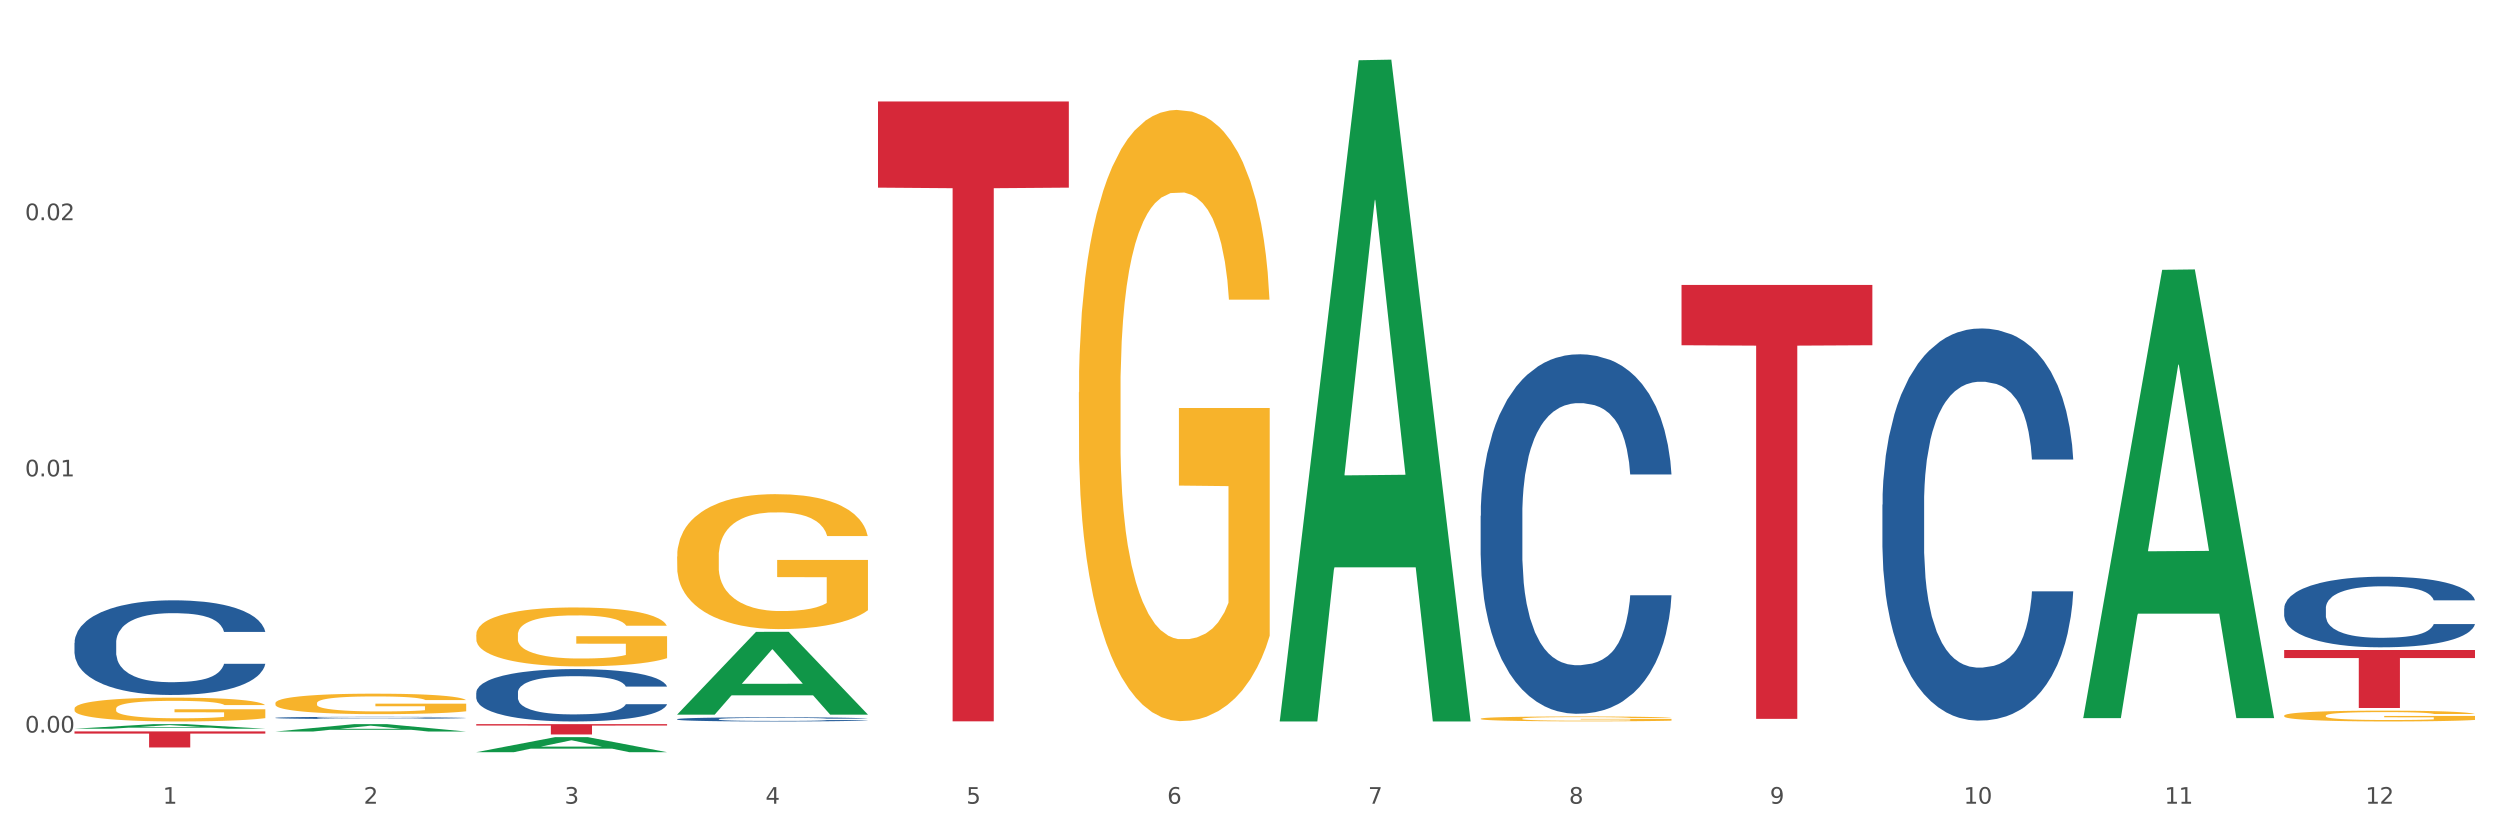 <?xml version="1.0" encoding="utf-8" standalone="no"?>
<!DOCTYPE svg PUBLIC "-//W3C//DTD SVG 1.1//EN"
  "http://www.w3.org/Graphics/SVG/1.1/DTD/svg11.dtd">
<svg xmlns:xlink="http://www.w3.org/1999/xlink" width="1080pt" height="360pt" viewBox="0 0 1080 360" xmlns="http://www.w3.org/2000/svg" version="1.1">
 <rect x="0" y="0" width="1080" height="360" fill="#333333" stroke="none"/>
 <defs>
  <style type="text/css">*{stroke-linejoin: round; stroke-linecap: butt}</style>
 </defs>
 <g id="figure_1">
  <g id="patch_1">
   <path d="M 0 360 
L 1080 360 
L 1080 0 
L 0 0 
z
" style="fill: #ffffff; stroke: #ffffff; stroke-linejoin: miter"/>
  </g>
  <g id="axes_1">
   <g id="matplotlib.axis_1">
    <g id="xtick_1">
     <g id="text_1">
      <!-- 1 -->
      <g style="fill: #4d4d4d" transform="translate(70.342 347.204) scale(0.096 -0.096)">
       <defs>
        <path id="DejaVuSans-31" d="M 794 531 
L 1825 531 
L 1825 4091 
L 703 3866 
L 703 4441 
L 1819 4666 
L 2450 4666 
L 2450 531 
L 3481 531 
L 3481 0 
L 794 0 
L 794 531 
z
" transform="scale(0.016)"/>
       </defs>
       <use xlink:href="#DejaVuSans-31"/>
      </g>
     </g>
    </g>
    <g id="xtick_2">
     <g id="text_2">
      <!-- 2 -->
      <g style="fill: #4d4d4d" transform="translate(157.122 347.204) scale(0.096 -0.096)">
       <defs>
        <path id="DejaVuSans-32" d="M 1228 531 
L 3431 531 
L 3431 0 
L 469 0 
L 469 531 
Q 828 903 1448 1529 
Q 2069 2156 2228 2338 
Q 2531 2678 2651 2914 
Q 2772 3150 2772 3378 
Q 2772 3750 2511 3984 
Q 2250 4219 1831 4219 
Q 1534 4219 1204 4116 
Q 875 4013 500 3803 
L 500 4441 
Q 881 4594 1212 4672 
Q 1544 4750 1819 4750 
Q 2544 4750 2975 4387 
Q 3406 4025 3406 3419 
Q 3406 3131 3298 2873 
Q 3191 2616 2906 2266 
Q 2828 2175 2409 1742 
Q 1991 1309 1228 531 
z
" transform="scale(0.016)"/>
       </defs>
       <use xlink:href="#DejaVuSans-32"/>
      </g>
     </g>
    </g>
    <g id="xtick_3">
     <g id="text_3">
      <!-- 3 -->
      <g style="fill: #4d4d4d" transform="translate(243.902 347.204) scale(0.096 -0.096)">
       <defs>
        <path id="DejaVuSans-33" d="M 2597 2516 
Q 3050 2419 3304 2112 
Q 3559 1806 3559 1356 
Q 3559 666 3084 287 
Q 2609 -91 1734 -91 
Q 1441 -91 1130 -33 
Q 819 25 488 141 
L 488 750 
Q 750 597 1062 519 
Q 1375 441 1716 441 
Q 2309 441 2620 675 
Q 2931 909 2931 1356 
Q 2931 1769 2642 2001 
Q 2353 2234 1838 2234 
L 1294 2234 
L 1294 2753 
L 1863 2753 
Q 2328 2753 2575 2939 
Q 2822 3125 2822 3475 
Q 2822 3834 2567 4026 
Q 2313 4219 1838 4219 
Q 1578 4219 1281 4162 
Q 984 4106 628 3988 
L 628 4550 
Q 988 4650 1302 4700 
Q 1616 4750 1894 4750 
Q 2613 4750 3031 4423 
Q 3450 4097 3450 3541 
Q 3450 3153 3228 2886 
Q 3006 2619 2597 2516 
z
" transform="scale(0.016)"/>
       </defs>
       <use xlink:href="#DejaVuSans-33"/>
      </g>
     </g>
    </g>
    <g id="xtick_4">
     <g id="text_4">
      <!-- 4 -->
      <g style="fill: #4d4d4d" transform="translate(330.683 347.204) scale(0.096 -0.096)">
       <defs>
        <path id="DejaVuSans-34" d="M 2419 4116 
L 825 1625 
L 2419 1625 
L 2419 4116 
z
M 2253 4666 
L 3047 4666 
L 3047 1625 
L 3713 1625 
L 3713 1100 
L 3047 1100 
L 3047 0 
L 2419 0 
L 2419 1100 
L 313 1100 
L 313 1709 
L 2253 4666 
z
" transform="scale(0.016)"/>
       </defs>
       <use xlink:href="#DejaVuSans-34"/>
      </g>
     </g>
    </g>
    <g id="xtick_5">
     <g id="text_5">
      <!-- 5 -->
      <g style="fill: #4d4d4d" transform="translate(417.463 347.204) scale(0.096 -0.096)">
       <defs>
        <path id="DejaVuSans-35" d="M 691 4666 
L 3169 4666 
L 3169 4134 
L 1269 4134 
L 1269 2991 
Q 1406 3038 1543 3061 
Q 1681 3084 1819 3084 
Q 2600 3084 3056 2656 
Q 3513 2228 3513 1497 
Q 3513 744 3044 326 
Q 2575 -91 1722 -91 
Q 1428 -91 1123 -41 
Q 819 9 494 109 
L 494 744 
Q 775 591 1075 516 
Q 1375 441 1709 441 
Q 2250 441 2565 725 
Q 2881 1009 2881 1497 
Q 2881 1984 2565 2268 
Q 2250 2553 1709 2553 
Q 1456 2553 1204 2497 
Q 953 2441 691 2322 
L 691 4666 
z
" transform="scale(0.016)"/>
       </defs>
       <use xlink:href="#DejaVuSans-35"/>
      </g>
     </g>
    </g>
    <g id="xtick_6">
     <g id="text_6">
      <!-- 6 -->
      <g style="fill: #4d4d4d" transform="translate(504.243 347.204) scale(0.096 -0.096)">
       <defs>
        <path id="DejaVuSans-36" d="M 2113 2584 
Q 1688 2584 1439 2293 
Q 1191 2003 1191 1497 
Q 1191 994 1439 701 
Q 1688 409 2113 409 
Q 2538 409 2786 701 
Q 3034 994 3034 1497 
Q 3034 2003 2786 2293 
Q 2538 2584 2113 2584 
z
M 3366 4563 
L 3366 3988 
Q 3128 4100 2886 4159 
Q 2644 4219 2406 4219 
Q 1781 4219 1451 3797 
Q 1122 3375 1075 2522 
Q 1259 2794 1537 2939 
Q 1816 3084 2150 3084 
Q 2853 3084 3261 2657 
Q 3669 2231 3669 1497 
Q 3669 778 3244 343 
Q 2819 -91 2113 -91 
Q 1303 -91 875 529 
Q 447 1150 447 2328 
Q 447 3434 972 4092 
Q 1497 4750 2381 4750 
Q 2619 4750 2861 4703 
Q 3103 4656 3366 4563 
z
" transform="scale(0.016)"/>
       </defs>
       <use xlink:href="#DejaVuSans-36"/>
      </g>
     </g>
    </g>
    <g id="xtick_7">
     <g id="text_7">
      <!-- 7 -->
      <g style="fill: #4d4d4d" transform="translate(591.024 347.204) scale(0.096 -0.096)">
       <defs>
        <path id="DejaVuSans-37" d="M 525 4666 
L 3525 4666 
L 3525 4397 
L 1831 0 
L 1172 0 
L 2766 4134 
L 525 4134 
L 525 4666 
z
" transform="scale(0.016)"/>
       </defs>
       <use xlink:href="#DejaVuSans-37"/>
      </g>
     </g>
    </g>
    <g id="xtick_8">
     <g id="text_8">
      <!-- 8 -->
      <g style="fill: #4d4d4d" transform="translate(677.804 347.204) scale(0.096 -0.096)">
       <defs>
        <path id="DejaVuSans-38" d="M 2034 2216 
Q 1584 2216 1326 1975 
Q 1069 1734 1069 1313 
Q 1069 891 1326 650 
Q 1584 409 2034 409 
Q 2484 409 2743 651 
Q 3003 894 3003 1313 
Q 3003 1734 2745 1975 
Q 2488 2216 2034 2216 
z
M 1403 2484 
Q 997 2584 770 2862 
Q 544 3141 544 3541 
Q 544 4100 942 4425 
Q 1341 4750 2034 4750 
Q 2731 4750 3128 4425 
Q 3525 4100 3525 3541 
Q 3525 3141 3298 2862 
Q 3072 2584 2669 2484 
Q 3125 2378 3379 2068 
Q 3634 1759 3634 1313 
Q 3634 634 3220 271 
Q 2806 -91 2034 -91 
Q 1263 -91 848 271 
Q 434 634 434 1313 
Q 434 1759 690 2068 
Q 947 2378 1403 2484 
z
M 1172 3481 
Q 1172 3119 1398 2916 
Q 1625 2713 2034 2713 
Q 2441 2713 2670 2916 
Q 2900 3119 2900 3481 
Q 2900 3844 2670 4047 
Q 2441 4250 2034 4250 
Q 1625 4250 1398 4047 
Q 1172 3844 1172 3481 
z
" transform="scale(0.016)"/>
       </defs>
       <use xlink:href="#DejaVuSans-38"/>
      </g>
     </g>
    </g>
    <g id="xtick_9">
     <g id="text_9">
      <!-- 9 -->
      <g style="fill: #4d4d4d" transform="translate(764.584 347.204) scale(0.096 -0.096)">
       <defs>
        <path id="DejaVuSans-39" d="M 703 97 
L 703 672 
Q 941 559 1184 500 
Q 1428 441 1663 441 
Q 2288 441 2617 861 
Q 2947 1281 2994 2138 
Q 2813 1869 2534 1725 
Q 2256 1581 1919 1581 
Q 1219 1581 811 2004 
Q 403 2428 403 3163 
Q 403 3881 828 4315 
Q 1253 4750 1959 4750 
Q 2769 4750 3195 4129 
Q 3622 3509 3622 2328 
Q 3622 1225 3098 567 
Q 2575 -91 1691 -91 
Q 1453 -91 1209 -44 
Q 966 3 703 97 
z
M 1959 2075 
Q 2384 2075 2632 2365 
Q 2881 2656 2881 3163 
Q 2881 3666 2632 3958 
Q 2384 4250 1959 4250 
Q 1534 4250 1286 3958 
Q 1038 3666 1038 3163 
Q 1038 2656 1286 2365 
Q 1534 2075 1959 2075 
z
" transform="scale(0.016)"/>
       </defs>
       <use xlink:href="#DejaVuSans-39"/>
      </g>
     </g>
    </g>
    <g id="xtick_10">
     <g id="text_10">
      <!-- 10 -->
      <g style="fill: #4d4d4d" transform="translate(848.311 347.204) scale(0.096 -0.096)">
       <defs>
        <path id="DejaVuSans-30" d="M 2034 4250 
Q 1547 4250 1301 3770 
Q 1056 3291 1056 2328 
Q 1056 1369 1301 889 
Q 1547 409 2034 409 
Q 2525 409 2770 889 
Q 3016 1369 3016 2328 
Q 3016 3291 2770 3770 
Q 2525 4250 2034 4250 
z
M 2034 4750 
Q 2819 4750 3233 4129 
Q 3647 3509 3647 2328 
Q 3647 1150 3233 529 
Q 2819 -91 2034 -91 
Q 1250 -91 836 529 
Q 422 1150 422 2328 
Q 422 3509 836 4129 
Q 1250 4750 2034 4750 
z
" transform="scale(0.016)"/>
       </defs>
       <use xlink:href="#DejaVuSans-31"/>
       <use xlink:href="#DejaVuSans-30" transform="translate(63.623 0)"/>
      </g>
     </g>
    </g>
    <g id="xtick_11">
     <g id="text_11">
      <!-- 11 -->
      <g style="fill: #4d4d4d" transform="translate(935.091 347.204) scale(0.096 -0.096)">
       <use xlink:href="#DejaVuSans-31"/>
       <use xlink:href="#DejaVuSans-31" transform="translate(63.623 0)"/>
      </g>
     </g>
    </g>
    <g id="xtick_12">
     <g id="text_12">
      <!-- 12 -->
      <g style="fill: #4d4d4d" transform="translate(1021.871 347.204) scale(0.096 -0.096)">
       <use xlink:href="#DejaVuSans-31"/>
       <use xlink:href="#DejaVuSans-32" transform="translate(63.623 0)"/>
      </g>
     </g>
    </g>
    <g id="xtick_13"/>
    <g id="xtick_14"/>
    <g id="xtick_15"/>
    <g id="xtick_16"/>
    <g id="xtick_17"/>
    <g id="xtick_18"/>
    <g id="xtick_19"/>
    <g id="xtick_20"/>
    <g id="xtick_21"/>
    <g id="xtick_22"/>
    <g id="xtick_23"/>
   </g>
   <g id="matplotlib.axis_2">
    <g id="ytick_1">
     <g id="text_13">
      <!-- 0.00 -->
      <g style="fill: #4d4d4d" transform="translate(10.8 316.469) scale(0.096 -0.096)">
       <defs>
        <path id="DejaVuSans-2e" d="M 684 794 
L 1344 794 
L 1344 0 
L 684 0 
L 684 794 
z
" transform="scale(0.016)"/>
       </defs>
       <use xlink:href="#DejaVuSans-30"/>
       <use xlink:href="#DejaVuSans-2e" transform="translate(63.623 0)"/>
       <use xlink:href="#DejaVuSans-30" transform="translate(95.41 0)"/>
       <use xlink:href="#DejaVuSans-30" transform="translate(159.033 0)"/>
      </g>
     </g>
    </g>
    <g id="ytick_2">
     <g id="text_14">
      <!-- 0.01 -->
      <g style="fill: #4d4d4d" transform="translate(10.8 205.796) scale(0.096 -0.096)">
       <use xlink:href="#DejaVuSans-30"/>
       <use xlink:href="#DejaVuSans-2e" transform="translate(63.623 0)"/>
       <use xlink:href="#DejaVuSans-30" transform="translate(95.41 0)"/>
       <use xlink:href="#DejaVuSans-31" transform="translate(159.033 0)"/>
      </g>
     </g>
    </g>
    <g id="ytick_3">
     <g id="text_15">
      <!-- 0.02 -->
      <g style="fill: #4d4d4d" transform="translate(10.8 95.123) scale(0.096 -0.096)">
       <use xlink:href="#DejaVuSans-30"/>
       <use xlink:href="#DejaVuSans-2e" transform="translate(63.623 0)"/>
       <use xlink:href="#DejaVuSans-30" transform="translate(95.41 0)"/>
       <use xlink:href="#DejaVuSans-32" transform="translate(159.033 0)"/>
      </g>
     </g>
    </g>
    <g id="ytick_4"/>
    <g id="ytick_5"/>
    <g id="ytick_6"/>
   </g>
   <g id="PolyCollection_1">
    <path d="M 32.175 314.802 
L 32.26 314.801 
L 66.256 312.823 
L 80.365 312.822 
L 114.616 314.806 
L 98.298 314.806 
L 90.904 314.344 
L 55.803 314.344 
L 55.548 314.352 
L 48.408 314.806 
L 32.175 314.806 
L 32.175 314.802 
L 60.222 314.068 
L 86.484 314.066 
L 73.481 313.245 
L 73.311 313.241 
L 73.141 313.246 
L 60.137 314.066 
L 60.222 314.068 
L 32.175 314.802 
z
" clip-path="url(#p6c5f33f2f1)" style="fill: #109648"/>
    <path d="M 639.637 222.833 
L 639.735 222.691 
L 639.735 218.719 
L 640.027 213.329 
L 641.099 203.4 
L 642.463 195.882 
L 644.802 187.088 
L 646.069 183.4 
L 647.726 179.286 
L 651.136 172.619 
L 655.034 166.945 
L 657.763 163.825 
L 659.809 161.839 
L 664.389 158.293 
L 667.02 156.732 
L 669.749 155.456 
L 672.088 154.605 
L 675.986 153.612 
L 679.104 153.186 
L 682.71 153.044 
L 685.73 153.186 
L 689.726 153.754 
L 695.573 155.456 
L 697.814 156.449 
L 700.835 158.151 
L 703.953 160.42 
L 706.487 162.69 
L 709.41 165.952 
L 712.431 170.208 
L 715.355 175.598 
L 717.401 180.563 
L 719.058 185.811 
L 720.519 192.194 
L 721.591 199.145 
L 722.079 204.96 
L 704.246 204.96 
L 703.758 199.712 
L 702.784 194.038 
L 701.809 190.208 
L 700.737 187.088 
L 699.081 183.541 
L 697.619 181.272 
L 695.183 178.577 
L 692.942 176.875 
L 691.09 175.882 
L 688.849 175.031 
L 684.074 174.179 
L 680.663 174.179 
L 678.519 174.463 
L 675.888 175.172 
L 673.647 176.165 
L 671.016 177.867 
L 668.969 179.712 
L 666.923 182.123 
L 665.754 183.825 
L 663.999 186.946 
L 662.83 189.499 
L 661.271 193.896 
L 660.394 197.017 
L 658.835 205.102 
L 658.153 211.06 
L 657.86 215.173 
L 657.665 219.712 
L 657.665 241.84 
L 658.25 251.77 
L 658.737 256.025 
L 659.517 260.848 
L 660.979 267.089 
L 663.122 273.189 
L 665.364 277.586 
L 667.215 280.281 
L 668.969 282.267 
L 670.723 283.827 
L 672.867 285.246 
L 674.621 286.097 
L 677.252 286.948 
L 680.371 287.373 
L 682.807 287.373 
L 687.777 286.664 
L 690.018 285.955 
L 692.162 284.962 
L 694.501 283.402 
L 696.352 281.699 
L 697.424 280.423 
L 699.178 277.728 
L 700.543 274.891 
L 701.712 271.628 
L 702.492 268.791 
L 703.369 264.536 
L 704.051 259.713 
L 704.246 257.16 
L 722.079 257.16 
L 721.689 262.266 
L 721.007 267.231 
L 719.642 273.898 
L 718.571 277.728 
L 716.914 282.409 
L 715.16 286.38 
L 712.724 290.778 
L 710.482 294.04 
L 708.144 296.877 
L 705.61 299.43 
L 701.03 302.976 
L 699.373 303.969 
L 695.865 305.671 
L 693.136 306.664 
L 689.141 307.657 
L 685.048 308.225 
L 680.761 308.367 
L 676.96 308.083 
L 672.77 307.232 
L 670.139 306.381 
L 667.215 305.104 
L 663.805 303.118 
L 660.589 300.707 
L 657.568 297.87 
L 654.742 294.607 
L 652.111 290.919 
L 648.7 284.82 
L 646.166 278.862 
L 644.315 273.33 
L 643.048 268.649 
L 641.781 262.692 
L 641.099 258.578 
L 640.027 248.649 
L 639.637 239.429 
L 639.637 222.833 
z
" clip-path="url(#p6c5f33f2f1)" style="fill: #255c99"/>
    <path d="M 292.516 310.681 
L 292.613 310.68 
L 292.613 310.633 
L 292.906 310.571 
L 293.978 310.456 
L 295.342 310.369 
L 297.681 310.267 
L 298.948 310.224 
L 300.604 310.176 
L 304.015 310.099 
L 307.913 310.033 
L 310.641 309.997 
L 312.688 309.974 
L 317.268 309.933 
L 319.899 309.914 
L 322.628 309.9 
L 324.966 309.89 
L 328.864 309.878 
L 331.983 309.873 
L 335.588 309.872 
L 338.609 309.873 
L 342.604 309.88 
L 348.451 309.9 
L 350.693 309.911 
L 353.714 309.931 
L 356.832 309.957 
L 359.366 309.984 
L 362.289 310.021 
L 365.31 310.071 
L 368.233 310.133 
L 370.28 310.191 
L 371.936 310.252 
L 373.398 310.326 
L 374.47 310.406 
L 374.957 310.474 
L 357.124 310.474 
L 356.637 310.413 
L 355.663 310.347 
L 354.688 310.303 
L 353.616 310.267 
L 351.96 310.225 
L 350.498 310.199 
L 348.062 310.168 
L 345.82 310.148 
L 343.969 310.137 
L 341.727 310.127 
L 336.952 310.117 
L 333.542 310.117 
L 331.398 310.12 
L 328.767 310.128 
L 326.525 310.14 
L 323.894 310.16 
L 321.848 310.181 
L 319.802 310.209 
L 318.632 310.229 
L 316.878 310.265 
L 315.709 310.295 
L 314.15 310.346 
L 313.273 310.382 
L 311.713 310.476 
L 311.031 310.545 
L 310.739 310.592 
L 310.544 310.645 
L 310.544 310.902 
L 311.129 311.017 
L 311.616 311.066 
L 312.395 311.122 
L 313.857 311.195 
L 316.001 311.265 
L 318.242 311.316 
L 320.094 311.348 
L 321.848 311.371 
L 323.602 311.389 
L 325.746 311.405 
L 327.5 311.415 
L 330.131 311.425 
L 333.249 311.43 
L 335.686 311.43 
L 340.655 311.422 
L 342.897 311.413 
L 345.041 311.402 
L 347.379 311.384 
L 349.231 311.364 
L 350.303 311.349 
L 352.057 311.318 
L 353.421 311.285 
L 354.591 311.247 
L 355.37 311.214 
L 356.247 311.165 
L 356.929 311.109 
L 357.124 311.079 
L 374.957 311.079 
L 374.568 311.139 
L 373.885 311.196 
L 372.521 311.273 
L 371.449 311.318 
L 369.793 311.372 
L 368.038 311.418 
L 365.602 311.469 
L 363.361 311.507 
L 361.022 311.54 
L 358.489 311.57 
L 353.908 311.611 
L 352.252 311.622 
L 348.744 311.642 
L 346.015 311.654 
L 342.02 311.665 
L 337.927 311.672 
L 333.639 311.673 
L 329.839 311.67 
L 325.648 311.66 
L 323.017 311.65 
L 320.094 311.635 
L 316.683 311.612 
L 313.467 311.584 
L 310.447 311.552 
L 307.621 311.514 
L 304.989 311.471 
L 301.579 311.4 
L 299.045 311.331 
L 297.194 311.267 
L 295.927 311.213 
L 294.66 311.144 
L 293.978 311.096 
L 292.906 310.981 
L 292.516 310.874 
L 292.516 310.681 
z
" clip-path="url(#p6c5f33f2f1)" style="fill: #255c99"/>
    <path d="M 118.955 310.09 
L 119.053 310.089 
L 119.053 310.065 
L 119.345 310.032 
L 120.417 309.972 
L 121.781 309.926 
L 124.12 309.873 
L 125.387 309.85 
L 127.044 309.825 
L 130.454 309.785 
L 134.352 309.75 
L 137.081 309.731 
L 139.127 309.719 
L 143.707 309.697 
L 146.338 309.688 
L 149.067 309.68 
L 151.406 309.675 
L 155.304 309.669 
L 158.422 309.666 
L 162.028 309.665 
L 165.048 309.666 
L 169.044 309.67 
L 174.891 309.68 
L 177.132 309.686 
L 180.153 309.696 
L 183.271 309.71 
L 185.805 309.724 
L 188.728 309.744 
L 191.749 309.77 
L 194.673 309.803 
L 196.719 309.833 
L 198.376 309.865 
L 199.837 309.904 
L 200.909 309.946 
L 201.397 309.981 
L 183.564 309.981 
L 183.076 309.949 
L 182.102 309.915 
L 181.127 309.892 
L 180.055 309.873 
L 178.399 309.851 
L 176.937 309.837 
L 174.501 309.821 
L 172.26 309.81 
L 170.408 309.804 
L 168.167 309.799 
L 163.392 309.794 
L 159.981 309.794 
L 157.837 309.796 
L 155.206 309.8 
L 152.965 309.806 
L 150.334 309.817 
L 148.287 309.828 
L 146.241 309.842 
L 145.071 309.853 
L 143.317 309.872 
L 142.148 309.887 
L 140.589 309.914 
L 139.712 309.933 
L 138.153 309.982 
L 137.471 310.019 
L 137.178 310.044 
L 136.983 310.071 
L 136.983 310.206 
L 137.568 310.266 
L 138.055 310.292 
L 138.835 310.322 
L 140.297 310.36 
L 142.44 310.397 
L 144.682 310.424 
L 146.533 310.44 
L 148.287 310.452 
L 150.041 310.462 
L 152.185 310.47 
L 153.939 310.475 
L 156.57 310.481 
L 159.689 310.483 
L 162.125 310.483 
L 167.095 310.479 
L 169.336 310.475 
L 171.48 310.468 
L 173.819 310.459 
L 175.67 310.449 
L 176.742 310.441 
L 178.496 310.424 
L 179.861 310.407 
L 181.03 310.387 
L 181.81 310.37 
L 182.687 310.344 
L 183.369 310.315 
L 183.564 310.299 
L 201.397 310.299 
L 201.007 310.33 
L 200.325 310.361 
L 198.96 310.401 
L 197.889 310.424 
L 196.232 310.453 
L 194.478 310.477 
L 192.042 310.504 
L 189.8 310.524 
L 187.462 310.541 
L 184.928 310.557 
L 180.348 310.578 
L 178.691 310.584 
L 175.183 310.595 
L 172.454 310.601 
L 168.459 310.607 
L 164.366 310.61 
L 160.079 310.611 
L 156.278 310.609 
L 152.088 310.604 
L 149.457 310.599 
L 146.533 310.591 
L 143.123 310.579 
L 139.907 310.564 
L 136.886 310.547 
L 134.06 310.527 
L 131.429 310.505 
L 128.018 310.468 
L 125.484 310.431 
L 123.633 310.398 
L 122.366 310.369 
L 121.099 310.333 
L 120.417 310.308 
L 119.345 310.247 
L 118.955 310.191 
L 118.955 310.09 
z
" clip-path="url(#p6c5f33f2f1)" style="fill: #255c99"/>
    <path d="M 32.175 277.71 
L 32.272 277.672 
L 32.272 276.626 
L 32.565 275.207 
L 33.637 272.592 
L 35.001 270.612 
L 37.34 268.296 
L 38.607 267.325 
L 40.263 266.241 
L 43.674 264.485 
L 47.572 262.991 
L 50.3 262.169 
L 52.347 261.646 
L 56.927 260.712 
L 59.558 260.302 
L 62.287 259.965 
L 64.625 259.741 
L 68.523 259.48 
L 71.642 259.368 
L 75.247 259.33 
L 78.268 259.368 
L 82.263 259.517 
L 88.11 259.965 
L 90.352 260.227 
L 93.373 260.675 
L 96.491 261.273 
L 99.025 261.87 
L 101.948 262.73 
L 104.969 263.85 
L 107.892 265.27 
L 109.939 266.577 
L 111.595 267.96 
L 113.057 269.641 
L 114.129 271.471 
L 114.616 273.003 
L 96.783 273.003 
L 96.296 271.62 
L 95.322 270.126 
L 94.347 269.118 
L 93.275 268.296 
L 91.619 267.362 
L 90.157 266.764 
L 87.721 266.054 
L 85.479 265.606 
L 83.628 265.345 
L 81.386 265.12 
L 76.611 264.896 
L 73.201 264.896 
L 71.057 264.971 
L 68.426 265.158 
L 66.184 265.419 
L 63.553 265.868 
L 61.507 266.353 
L 59.461 266.988 
L 58.291 267.437 
L 56.537 268.258 
L 55.368 268.931 
L 53.809 270.089 
L 52.932 270.911 
L 51.372 273.04 
L 50.69 274.609 
L 50.398 275.692 
L 50.203 276.888 
L 50.203 282.715 
L 50.788 285.33 
L 51.275 286.451 
L 52.054 287.721 
L 53.516 289.365 
L 55.66 290.971 
L 57.901 292.129 
L 59.753 292.839 
L 61.507 293.362 
L 63.261 293.773 
L 65.405 294.146 
L 67.159 294.37 
L 69.79 294.595 
L 72.908 294.707 
L 75.345 294.707 
L 80.314 294.52 
L 82.556 294.333 
L 84.7 294.072 
L 87.038 293.661 
L 88.89 293.212 
L 89.962 292.876 
L 91.716 292.166 
L 93.08 291.419 
L 94.25 290.56 
L 95.029 289.813 
L 95.906 288.692 
L 96.588 287.422 
L 96.783 286.75 
L 114.616 286.75 
L 114.227 288.095 
L 113.544 289.402 
L 112.18 291.158 
L 111.108 292.166 
L 109.452 293.399 
L 107.697 294.445 
L 105.261 295.603 
L 103.02 296.462 
L 100.681 297.21 
L 98.148 297.882 
L 93.567 298.816 
L 91.911 299.077 
L 88.403 299.526 
L 85.674 299.787 
L 81.679 300.049 
L 77.586 300.198 
L 73.298 300.235 
L 69.498 300.161 
L 65.307 299.937 
L 62.676 299.712 
L 59.753 299.376 
L 56.342 298.853 
L 53.126 298.218 
L 50.105 297.471 
L 47.279 296.612 
L 44.648 295.641 
L 41.238 294.034 
L 38.704 292.465 
L 36.853 291.008 
L 35.586 289.776 
L 34.319 288.207 
L 33.637 287.123 
L 32.565 284.508 
L 32.175 282.08 
L 32.175 277.71 
z
" clip-path="url(#p6c5f33f2f1)" style="fill: #255c99"/>
    <path d="M 32.175 306.139 
L 32.272 306.129 
L 32.272 305.791 
L 32.467 305.5 
L 33.44 304.795 
L 34.9 304.212 
L 35.971 303.902 
L 37.042 303.648 
L 38.307 303.395 
L 39.864 303.131 
L 42.687 302.746 
L 44.439 302.549 
L 46.58 302.342 
L 50.474 302.041 
L 53.296 301.872 
L 56.216 301.731 
L 60.986 301.562 
L 64.1 301.487 
L 67.41 301.431 
L 71.4 301.393 
L 74.418 301.384 
L 81.036 301.412 
L 86.682 301.496 
L 89.407 301.562 
L 92.911 301.675 
L 94.76 301.75 
L 97.778 301.9 
L 100.892 302.098 
L 103.034 302.267 
L 106.246 302.586 
L 108.679 302.906 
L 110.918 303.301 
L 112.086 303.573 
L 112.962 303.827 
L 113.74 304.118 
L 114.519 304.579 
L 96.999 304.579 
L 96.318 304.25 
L 95.247 303.94 
L 93.69 303.639 
L 92.327 303.451 
L 89.991 303.216 
L 87.85 303.066 
L 85.611 302.953 
L 82.886 302.859 
L 80.744 302.812 
L 77.727 302.774 
L 71.79 302.784 
L 67.799 302.859 
L 65.074 302.953 
L 63.322 303.038 
L 61.764 303.131 
L 60.012 303.263 
L 57.968 303.46 
L 56.508 303.639 
L 55.048 303.864 
L 53.88 304.09 
L 52.81 304.353 
L 51.934 304.635 
L 51.252 304.926 
L 50.668 305.283 
L 50.182 305.875 
L 50.182 307.163 
L 50.376 307.454 
L 50.863 307.839 
L 51.447 308.131 
L 52.42 308.478 
L 53.296 308.713 
L 54.951 309.052 
L 56.8 309.333 
L 58.26 309.512 
L 59.72 309.662 
L 62.251 309.869 
L 65.074 310.038 
L 67.507 310.142 
L 70.816 310.236 
L 73.055 310.273 
L 75.002 310.292 
L 79.771 310.292 
L 83.178 310.264 
L 86.974 310.198 
L 89.894 310.113 
L 92.327 310.01 
L 95.052 309.841 
L 96.804 309.681 
L 96.804 307.717 
L 75.391 307.708 
L 75.391 306.402 
L 114.616 306.402 
L 114.616 310.236 
L 112.962 310.433 
L 111.112 310.611 
L 109.166 310.771 
L 106.246 310.969 
L 102.742 311.156 
L 99.627 311.288 
L 96.318 311.401 
L 92.424 311.504 
L 87.363 311.598 
L 84.248 311.636 
L 80.355 311.664 
L 75.78 311.673 
L 71.79 311.655 
L 67.896 311.608 
L 63.808 311.523 
L 59.818 311.401 
L 56.8 311.279 
L 53.783 311.128 
L 50.571 310.931 
L 48.04 310.743 
L 46.094 310.574 
L 43.952 310.358 
L 41.616 310.076 
L 39.864 309.822 
L 38.307 309.559 
L 36.652 309.221 
L 35.484 308.929 
L 34.316 308.563 
L 33.635 308.29 
L 32.856 307.868 
L 32.272 307.276 
L 32.175 306.139 
z
" clip-path="url(#p6c5f33f2f1)" style="fill: #f7b32b"/>
    <path d="M 32.175 315.954 
L 114.616 315.954 
L 114.616 316.92 
L 82.187 316.927 
L 82.187 322.904 
L 64.409 322.904 
L 64.409 316.927 
L 32.175 316.92 
L 32.175 315.961 
L 32.175 315.954 
z
" clip-path="url(#p6c5f33f2f1)" style="fill: #d62839"/>
    <path d="M 205.736 312.822 
L 288.177 312.822 
L 288.177 313.442 
L 255.747 313.446 
L 255.747 317.287 
L 237.97 317.287 
L 237.97 313.446 
L 205.736 313.442 
L 205.736 312.826 
L 205.736 312.822 
z
" clip-path="url(#p6c5f33f2f1)" style="fill: #d62839"/>
    <path d="M 813.198 218.012 
L 813.295 217.857 
L 813.295 213.525 
L 813.588 207.645 
L 814.66 196.814 
L 816.024 188.613 
L 818.363 179.019 
L 819.63 174.996 
L 821.286 170.509 
L 824.697 163.237 
L 828.595 157.047 
L 831.323 153.643 
L 833.37 151.477 
L 837.95 147.608 
L 840.581 145.906 
L 843.31 144.514 
L 845.648 143.585 
L 849.546 142.502 
L 852.665 142.038 
L 856.27 141.883 
L 859.291 142.038 
L 863.286 142.657 
L 869.133 144.514 
L 871.375 145.597 
L 874.396 147.454 
L 877.514 149.929 
L 880.048 152.405 
L 882.971 155.964 
L 885.992 160.606 
L 888.915 166.486 
L 890.962 171.902 
L 892.618 177.627 
L 894.08 184.59 
L 895.152 192.172 
L 895.639 198.516 
L 877.806 198.516 
L 877.319 192.791 
L 876.345 186.601 
L 875.37 182.423 
L 874.298 179.019 
L 872.642 175.151 
L 871.18 172.675 
L 868.744 169.735 
L 866.502 167.879 
L 864.651 166.795 
L 862.409 165.867 
L 857.634 164.939 
L 854.224 164.939 
L 852.08 165.248 
L 849.449 166.022 
L 847.207 167.105 
L 844.576 168.962 
L 842.53 170.973 
L 840.484 173.604 
L 839.314 175.46 
L 837.56 178.865 
L 836.391 181.65 
L 834.832 186.447 
L 833.955 189.851 
L 832.395 198.67 
L 831.713 205.169 
L 831.421 209.657 
L 831.226 214.608 
L 831.226 238.746 
L 831.811 249.578 
L 832.298 254.22 
L 833.077 259.481 
L 834.539 266.289 
L 836.683 272.943 
L 838.924 277.739 
L 840.776 280.679 
L 842.53 282.845 
L 844.284 284.548 
L 846.428 286.095 
L 848.182 287.023 
L 850.813 287.952 
L 853.931 288.416 
L 856.368 288.416 
L 861.338 287.642 
L 863.579 286.869 
L 865.723 285.785 
L 868.061 284.083 
L 869.913 282.227 
L 870.985 280.834 
L 872.739 277.894 
L 874.103 274.799 
L 875.273 271.24 
L 876.052 268.146 
L 876.929 263.504 
L 877.611 258.243 
L 877.806 255.458 
L 895.639 255.458 
L 895.25 261.028 
L 894.567 266.444 
L 893.203 273.716 
L 892.131 277.894 
L 890.475 283 
L 888.72 287.333 
L 886.284 292.129 
L 884.043 295.688 
L 881.704 298.783 
L 879.171 301.568 
L 874.59 305.437 
L 872.934 306.52 
L 869.426 308.376 
L 866.697 309.46 
L 862.702 310.543 
L 858.609 311.162 
L 854.321 311.316 
L 850.521 311.007 
L 846.33 310.079 
L 843.699 309.15 
L 840.776 307.758 
L 837.365 305.591 
L 834.149 302.961 
L 831.129 299.866 
L 828.303 296.307 
L 825.671 292.284 
L 822.261 285.631 
L 819.727 279.132 
L 817.876 273.097 
L 816.609 267.991 
L 815.342 261.492 
L 814.66 257.005 
L 813.588 246.174 
L 813.198 236.116 
L 813.198 218.012 
z
" clip-path="url(#p6c5f33f2f1)" style="fill: #255c99"/>
    <path d="M 379.296 43.846 
L 461.738 43.846 
L 461.738 81.057 
L 429.308 81.308 
L 429.308 311.617 
L 411.531 311.617 
L 411.531 81.308 
L 379.296 81.057 
L 379.296 44.097 
L 379.296 43.846 
z
" clip-path="url(#p6c5f33f2f1)" style="fill: #d62839"/>
    <path d="M 986.759 280.792 
L 1069.2 280.792 
L 1069.2 284.274 
L 1036.77 284.298 
L 1036.77 305.852 
L 1018.993 305.852 
L 1018.993 284.298 
L 986.759 284.274 
L 986.759 280.815 
L 986.759 280.792 
z
" clip-path="url(#p6c5f33f2f1)" style="fill: #d62839"/>
    <path d="M 118.955 303.757 
L 119.053 303.749 
L 119.053 303.458 
L 119.247 303.207 
L 120.221 302.601 
L 121.681 302.1 
L 122.751 301.833 
L 123.822 301.615 
L 125.087 301.397 
L 126.645 301.171 
L 129.467 300.839 
L 131.219 300.67 
L 133.361 300.492 
L 137.254 300.233 
L 140.077 300.088 
L 142.997 299.966 
L 147.766 299.821 
L 150.881 299.756 
L 154.19 299.708 
L 158.181 299.675 
L 161.198 299.667 
L 167.817 299.692 
L 173.462 299.764 
L 176.187 299.821 
L 179.691 299.918 
L 181.541 299.983 
L 184.558 300.112 
L 187.673 300.282 
L 189.814 300.427 
L 193.026 300.702 
L 195.459 300.977 
L 197.698 301.316 
L 198.866 301.55 
L 199.742 301.769 
L 200.521 302.019 
L 201.299 302.415 
L 183.779 302.415 
L 183.098 302.132 
L 182.027 301.866 
L 180.47 301.607 
L 179.107 301.445 
L 176.771 301.243 
L 174.63 301.114 
L 172.391 301.017 
L 169.666 300.936 
L 167.525 300.896 
L 164.507 300.864 
L 158.57 300.872 
L 154.579 300.936 
L 151.854 301.017 
L 150.102 301.09 
L 148.545 301.171 
L 146.793 301.284 
L 144.749 301.453 
L 143.289 301.607 
L 141.829 301.801 
L 140.661 301.995 
L 139.59 302.221 
L 138.714 302.464 
L 138.033 302.714 
L 137.449 303.021 
L 136.962 303.531 
L 136.962 304.638 
L 137.157 304.888 
L 137.643 305.22 
L 138.227 305.47 
L 139.201 305.769 
L 140.077 305.971 
L 141.731 306.262 
L 143.581 306.505 
L 145.041 306.658 
L 146.501 306.788 
L 149.031 306.965 
L 151.854 307.111 
L 154.287 307.2 
L 157.597 307.281 
L 159.835 307.313 
L 161.782 307.329 
L 166.551 307.329 
L 169.958 307.305 
L 173.754 307.248 
L 176.674 307.176 
L 179.107 307.087 
L 181.833 306.941 
L 183.585 306.804 
L 183.585 305.115 
L 162.171 305.107 
L 162.171 303.983 
L 201.397 303.983 
L 201.397 307.281 
L 199.742 307.45 
L 197.893 307.604 
L 195.946 307.741 
L 193.026 307.911 
L 189.522 308.073 
L 186.407 308.186 
L 183.098 308.283 
L 179.205 308.372 
L 174.143 308.452 
L 171.029 308.485 
L 167.135 308.509 
L 162.561 308.517 
L 158.57 308.501 
L 154.677 308.461 
L 150.589 308.388 
L 146.598 308.283 
L 143.581 308.178 
L 140.563 308.048 
L 137.351 307.879 
L 134.821 307.717 
L 132.874 307.572 
L 130.733 307.386 
L 128.397 307.143 
L 126.645 306.925 
L 125.087 306.699 
L 123.433 306.408 
L 122.265 306.157 
L 121.097 305.842 
L 120.415 305.608 
L 119.637 305.244 
L 119.053 304.735 
L 118.955 303.757 
z
" clip-path="url(#p6c5f33f2f1)" style="fill: #f7b32b"/>
    <path d="M 205.736 274.188 
L 205.833 274.165 
L 205.833 273.328 
L 206.028 272.607 
L 207.001 270.863 
L 208.461 269.421 
L 209.532 268.653 
L 210.602 268.025 
L 211.868 267.397 
L 213.425 266.746 
L 216.248 265.792 
L 218 265.304 
L 220.141 264.792 
L 224.034 264.048 
L 226.857 263.629 
L 229.777 263.28 
L 234.546 262.862 
L 237.661 262.676 
L 240.97 262.536 
L 244.961 262.443 
L 247.978 262.42 
L 254.597 262.49 
L 260.242 262.699 
L 262.968 262.862 
L 266.472 263.141 
L 268.321 263.327 
L 271.338 263.699 
L 274.453 264.187 
L 276.594 264.606 
L 279.806 265.397 
L 282.24 266.188 
L 284.478 267.164 
L 285.646 267.839 
L 286.522 268.467 
L 287.301 269.188 
L 288.08 270.328 
L 270.56 270.328 
L 269.878 269.514 
L 268.808 268.746 
L 267.25 268.002 
L 265.888 267.537 
L 263.552 266.955 
L 261.41 266.583 
L 259.172 266.304 
L 256.446 266.071 
L 254.305 265.955 
L 251.288 265.862 
L 245.35 265.885 
L 241.36 266.071 
L 238.634 266.304 
L 236.882 266.513 
L 235.325 266.746 
L 233.573 267.071 
L 231.529 267.56 
L 230.069 268.002 
L 228.609 268.56 
L 227.441 269.118 
L 226.37 269.769 
L 225.494 270.467 
L 224.813 271.188 
L 224.229 272.072 
L 223.742 273.537 
L 223.742 276.724 
L 223.937 277.445 
L 224.424 278.398 
L 225.008 279.119 
L 225.981 279.98 
L 226.857 280.561 
L 228.512 281.398 
L 230.361 282.096 
L 231.821 282.538 
L 233.281 282.91 
L 235.812 283.422 
L 238.634 283.841 
L 241.068 284.096 
L 244.377 284.329 
L 246.616 284.422 
L 248.562 284.469 
L 253.332 284.469 
L 256.738 284.399 
L 260.534 284.236 
L 263.454 284.027 
L 265.888 283.771 
L 268.613 283.352 
L 270.365 282.957 
L 270.365 278.096 
L 248.952 278.073 
L 248.952 274.84 
L 288.177 274.84 
L 288.177 284.329 
L 286.522 284.817 
L 284.673 285.259 
L 282.726 285.655 
L 279.806 286.143 
L 276.302 286.608 
L 273.188 286.934 
L 269.878 287.213 
L 265.985 287.469 
L 260.924 287.701 
L 257.809 287.794 
L 253.916 287.864 
L 249.341 287.888 
L 245.35 287.841 
L 241.457 287.725 
L 237.369 287.515 
L 233.378 287.213 
L 230.361 286.911 
L 227.344 286.539 
L 224.132 286.05 
L 221.601 285.585 
L 219.654 285.166 
L 217.513 284.631 
L 215.177 283.934 
L 213.425 283.306 
L 211.868 282.654 
L 210.213 281.817 
L 209.045 281.096 
L 207.877 280.189 
L 207.196 279.515 
L 206.417 278.468 
L 205.833 277.003 
L 205.736 274.188 
z
" clip-path="url(#p6c5f33f2f1)" style="fill: #f7b32b"/>
    <path d="M 292.516 240.414 
L 292.613 240.361 
L 292.613 238.444 
L 292.808 236.793 
L 293.781 232.799 
L 295.241 229.498 
L 296.312 227.74 
L 297.383 226.303 
L 298.648 224.865 
L 300.205 223.374 
L 303.028 221.191 
L 304.78 220.072 
L 306.921 218.901 
L 310.815 217.197 
L 313.637 216.238 
L 316.557 215.44 
L 321.327 214.481 
L 324.441 214.055 
L 327.751 213.736 
L 331.741 213.523 
L 334.759 213.469 
L 341.377 213.629 
L 347.023 214.108 
L 349.748 214.481 
L 353.252 215.12 
L 355.101 215.546 
L 358.119 216.398 
L 361.233 217.516 
L 363.375 218.475 
L 366.587 220.285 
L 369.02 222.096 
L 371.259 224.332 
L 372.427 225.877 
L 373.303 227.314 
L 374.081 228.965 
L 374.86 231.574 
L 357.34 231.574 
L 356.659 229.711 
L 355.588 227.953 
L 354.031 226.249 
L 352.668 225.184 
L 350.332 223.853 
L 348.191 223.001 
L 345.952 222.362 
L 343.227 221.83 
L 341.085 221.563 
L 338.068 221.35 
L 332.131 221.404 
L 328.14 221.83 
L 325.415 222.362 
L 323.663 222.841 
L 322.105 223.374 
L 320.353 224.119 
L 318.309 225.238 
L 316.849 226.249 
L 315.389 227.527 
L 314.221 228.805 
L 313.151 230.296 
L 312.275 231.894 
L 311.593 233.545 
L 311.009 235.568 
L 310.523 238.923 
L 310.523 246.218 
L 310.717 247.869 
L 311.204 250.052 
L 311.788 251.703 
L 312.761 253.673 
L 313.637 255.005 
L 315.292 256.922 
L 317.141 258.519 
L 318.601 259.531 
L 320.061 260.383 
L 322.592 261.554 
L 325.415 262.513 
L 327.848 263.099 
L 331.157 263.631 
L 333.396 263.844 
L 335.343 263.951 
L 340.112 263.951 
L 343.519 263.791 
L 347.315 263.418 
L 350.235 262.939 
L 352.668 262.353 
L 355.393 261.395 
L 357.145 260.489 
L 357.145 249.36 
L 335.732 249.307 
L 335.732 241.905 
L 374.957 241.905 
L 374.957 263.631 
L 373.303 264.749 
L 371.453 265.761 
L 369.507 266.666 
L 366.587 267.785 
L 363.083 268.85 
L 359.968 269.595 
L 356.659 270.234 
L 352.765 270.82 
L 347.704 271.352 
L 344.589 271.565 
L 340.696 271.725 
L 336.121 271.778 
L 332.131 271.672 
L 328.237 271.406 
L 324.149 270.926 
L 320.159 270.234 
L 317.141 269.542 
L 314.124 268.69 
L 310.912 267.572 
L 308.381 266.507 
L 306.435 265.548 
L 304.293 264.323 
L 301.957 262.726 
L 300.205 261.288 
L 298.648 259.797 
L 296.993 257.88 
L 295.825 256.229 
L 294.657 254.153 
L 293.976 252.608 
L 293.197 250.212 
L 292.613 246.857 
L 292.516 240.414 
z
" clip-path="url(#p6c5f33f2f1)" style="fill: #f7b32b"/>
    <path d="M 466.077 169.498 
L 466.174 169.256 
L 466.174 160.575 
L 466.369 153.1 
L 467.342 135.015 
L 468.802 120.064 
L 469.873 112.107 
L 470.943 105.596 
L 472.209 99.085 
L 473.766 92.333 
L 476.589 82.447 
L 478.341 77.383 
L 480.482 72.078 
L 484.375 64.361 
L 487.198 60.021 
L 490.118 56.404 
L 494.887 52.063 
L 498.002 50.134 
L 501.311 48.687 
L 505.302 47.723 
L 508.319 47.482 
L 514.938 48.205 
L 520.583 50.375 
L 523.309 52.063 
L 526.813 54.957 
L 528.662 56.886 
L 531.679 60.744 
L 534.794 65.808 
L 536.935 70.149 
L 540.147 78.347 
L 542.581 86.546 
L 544.819 96.674 
L 545.987 103.667 
L 546.863 110.177 
L 547.642 117.653 
L 548.421 129.469 
L 530.901 129.469 
L 530.219 121.029 
L 529.149 113.071 
L 527.591 105.355 
L 526.229 100.532 
L 523.893 94.503 
L 521.751 90.645 
L 519.513 87.752 
L 516.787 85.34 
L 514.646 84.135 
L 511.629 83.17 
L 505.691 83.411 
L 501.701 85.34 
L 498.975 87.752 
L 497.223 89.922 
L 495.666 92.333 
L 493.914 95.709 
L 491.87 100.773 
L 490.41 105.355 
L 488.95 111.142 
L 487.782 116.929 
L 486.711 123.681 
L 485.835 130.915 
L 485.154 138.391 
L 484.57 147.554 
L 484.083 162.746 
L 484.083 195.782 
L 484.278 203.257 
L 484.765 213.144 
L 485.349 220.619 
L 486.322 229.541 
L 487.198 235.569 
L 488.853 244.25 
L 490.702 251.485 
L 492.162 256.066 
L 493.622 259.924 
L 496.153 265.229 
L 498.975 269.57 
L 501.409 272.222 
L 504.718 274.634 
L 506.957 275.598 
L 508.903 276.081 
L 513.673 276.081 
L 517.079 275.357 
L 520.875 273.669 
L 523.795 271.499 
L 526.229 268.846 
L 528.954 264.506 
L 530.706 260.407 
L 530.706 210.009 
L 509.293 209.768 
L 509.293 176.249 
L 548.518 176.249 
L 548.518 274.634 
L 546.863 279.698 
L 545.014 284.279 
L 543.067 288.379 
L 540.147 293.443 
L 536.643 298.265 
L 533.529 301.641 
L 530.219 304.535 
L 526.326 307.187 
L 521.265 309.599 
L 518.15 310.563 
L 514.257 311.287 
L 509.682 311.528 
L 505.691 311.046 
L 501.798 309.84 
L 497.71 307.67 
L 493.719 304.535 
L 490.702 301.4 
L 487.685 297.542 
L 484.473 292.478 
L 481.942 287.655 
L 479.995 283.315 
L 477.854 277.769 
L 475.518 270.534 
L 473.766 264.024 
L 472.209 257.272 
L 470.554 248.591 
L 469.386 241.116 
L 468.218 231.711 
L 467.537 224.718 
L 466.758 213.867 
L 466.174 198.675 
L 466.077 169.498 
z
" clip-path="url(#p6c5f33f2f1)" style="fill: #f7b32b"/>
    <path d="M 639.637 310.489 
L 639.735 310.487 
L 639.735 310.418 
L 639.929 310.358 
L 640.903 310.214 
L 642.363 310.094 
L 643.433 310.031 
L 644.504 309.979 
L 645.769 309.927 
L 647.327 309.873 
L 650.149 309.794 
L 651.901 309.754 
L 654.043 309.711 
L 657.936 309.65 
L 660.759 309.615 
L 663.679 309.586 
L 668.448 309.551 
L 671.563 309.536 
L 674.872 309.524 
L 678.863 309.517 
L 681.88 309.515 
L 688.499 309.521 
L 694.144 309.538 
L 696.869 309.551 
L 700.373 309.575 
L 702.223 309.59 
L 705.24 309.621 
L 708.355 309.661 
L 710.496 309.696 
L 713.708 309.761 
L 716.141 309.827 
L 718.38 309.908 
L 719.548 309.963 
L 720.424 310.015 
L 721.203 310.075 
L 721.981 310.17 
L 704.461 310.17 
L 703.78 310.102 
L 702.709 310.039 
L 701.152 309.977 
L 699.789 309.938 
L 697.453 309.89 
L 695.312 309.86 
L 693.073 309.836 
L 690.348 309.817 
L 688.207 309.808 
L 685.189 309.8 
L 679.252 309.802 
L 675.261 309.817 
L 672.536 309.836 
L 670.784 309.854 
L 669.227 309.873 
L 667.475 309.9 
L 665.431 309.94 
L 663.971 309.977 
L 662.511 310.023 
L 661.343 310.069 
L 660.272 310.123 
L 659.396 310.181 
L 658.715 310.241 
L 658.131 310.314 
L 657.644 310.435 
L 657.644 310.699 
L 657.839 310.759 
L 658.325 310.838 
L 658.909 310.897 
L 659.883 310.969 
L 660.759 311.017 
L 662.413 311.086 
L 664.263 311.144 
L 665.723 311.18 
L 667.183 311.211 
L 669.713 311.254 
L 672.536 311.288 
L 674.969 311.309 
L 678.279 311.329 
L 680.517 311.336 
L 682.464 311.34 
L 687.233 311.34 
L 690.64 311.334 
L 694.436 311.321 
L 697.356 311.304 
L 699.789 311.282 
L 702.515 311.248 
L 704.267 311.215 
L 704.267 310.813 
L 682.853 310.811 
L 682.853 310.543 
L 722.079 310.543 
L 722.079 311.329 
L 720.424 311.369 
L 718.575 311.406 
L 716.628 311.438 
L 713.708 311.479 
L 710.204 311.517 
L 707.089 311.544 
L 703.78 311.567 
L 699.887 311.589 
L 694.825 311.608 
L 691.711 311.616 
L 687.817 311.621 
L 683.243 311.623 
L 679.252 311.619 
L 675.359 311.61 
L 671.271 311.592 
L 667.28 311.567 
L 664.263 311.542 
L 661.245 311.512 
L 658.033 311.471 
L 655.503 311.433 
L 653.556 311.398 
L 651.415 311.354 
L 649.079 311.296 
L 647.327 311.244 
L 645.769 311.19 
L 644.115 311.121 
L 642.947 311.061 
L 641.779 310.986 
L 641.097 310.93 
L 640.319 310.843 
L 639.735 310.722 
L 639.637 310.489 
z
" clip-path="url(#p6c5f33f2f1)" style="fill: #f7b32b"/>
    <path d="M 986.759 309.16 
L 986.856 309.156 
L 986.856 309.002 
L 987.051 308.87 
L 988.024 308.55 
L 989.484 308.285 
L 990.555 308.144 
L 991.625 308.029 
L 992.891 307.914 
L 994.448 307.794 
L 997.271 307.619 
L 999.023 307.53 
L 1001.164 307.436 
L 1005.057 307.299 
L 1007.88 307.222 
L 1010.8 307.158 
L 1015.569 307.082 
L 1018.684 307.047 
L 1021.993 307.022 
L 1025.984 307.005 
L 1029.001 307 
L 1035.62 307.013 
L 1041.265 307.052 
L 1043.991 307.082 
L 1047.495 307.133 
L 1049.344 307.167 
L 1052.361 307.235 
L 1055.476 307.325 
L 1057.617 307.402 
L 1060.829 307.547 
L 1063.263 307.692 
L 1065.501 307.871 
L 1066.669 307.995 
L 1067.545 308.11 
L 1068.324 308.242 
L 1069.103 308.451 
L 1051.583 308.451 
L 1050.901 308.302 
L 1049.831 308.161 
L 1048.273 308.025 
L 1046.911 307.939 
L 1044.575 307.833 
L 1042.433 307.764 
L 1040.195 307.713 
L 1037.469 307.67 
L 1035.328 307.649 
L 1032.311 307.632 
L 1026.373 307.636 
L 1022.383 307.67 
L 1019.657 307.713 
L 1017.905 307.752 
L 1016.348 307.794 
L 1014.596 307.854 
L 1012.552 307.944 
L 1011.092 308.025 
L 1009.632 308.127 
L 1008.464 308.23 
L 1007.393 308.349 
L 1006.517 308.477 
L 1005.836 308.609 
L 1005.252 308.771 
L 1004.765 309.04 
L 1004.765 309.625 
L 1004.96 309.757 
L 1005.447 309.932 
L 1006.031 310.064 
L 1007.004 310.222 
L 1007.88 310.329 
L 1009.535 310.483 
L 1011.384 310.611 
L 1012.844 310.692 
L 1014.304 310.76 
L 1016.835 310.854 
L 1019.657 310.931 
L 1022.091 310.978 
L 1025.4 311.02 
L 1027.639 311.037 
L 1029.585 311.046 
L 1034.355 311.046 
L 1037.761 311.033 
L 1041.557 311.003 
L 1044.477 310.965 
L 1046.911 310.918 
L 1049.636 310.841 
L 1051.388 310.769 
L 1051.388 309.877 
L 1029.975 309.872 
L 1029.975 309.279 
L 1069.2 309.279 
L 1069.2 311.02 
L 1067.545 311.11 
L 1065.696 311.191 
L 1063.749 311.264 
L 1060.829 311.353 
L 1057.325 311.439 
L 1054.211 311.498 
L 1050.901 311.55 
L 1047.008 311.596 
L 1041.947 311.639 
L 1038.832 311.656 
L 1034.939 311.669 
L 1030.364 311.673 
L 1026.373 311.665 
L 1022.48 311.643 
L 1018.392 311.605 
L 1014.401 311.55 
L 1011.384 311.494 
L 1008.367 311.426 
L 1005.155 311.336 
L 1002.624 311.251 
L 1000.677 311.174 
L 998.536 311.076 
L 996.2 310.948 
L 994.448 310.833 
L 992.891 310.713 
L 991.236 310.56 
L 990.068 310.427 
L 988.9 310.261 
L 988.219 310.137 
L 987.44 309.945 
L 986.856 309.676 
L 986.759 309.16 
z
" clip-path="url(#p6c5f33f2f1)" style="fill: #f7b32b"/>
    <path d="M 726.418 123.09 
L 808.859 123.09 
L 808.859 149.142 
L 776.429 149.318 
L 776.429 310.558 
L 758.652 310.558 
L 758.652 149.318 
L 726.418 149.142 
L 726.418 123.266 
L 726.418 123.09 
z
" clip-path="url(#p6c5f33f2f1)" style="fill: #d62839"/>
    <path d="M 986.759 262.845 
L 986.856 262.817 
L 986.856 262.037 
L 987.148 260.978 
L 988.22 259.028 
L 989.585 257.552 
L 991.923 255.824 
L 993.19 255.1 
L 994.847 254.292 
L 998.258 252.983 
L 1002.156 251.868 
L 1004.884 251.256 
L 1006.93 250.866 
L 1011.511 250.169 
L 1014.142 249.863 
L 1016.87 249.612 
L 1019.209 249.445 
L 1023.107 249.25 
L 1026.225 249.166 
L 1029.831 249.138 
L 1032.852 249.166 
L 1036.847 249.278 
L 1042.694 249.612 
L 1044.935 249.807 
L 1047.956 250.141 
L 1051.075 250.587 
L 1053.608 251.033 
L 1056.532 251.673 
L 1059.553 252.509 
L 1062.476 253.568 
L 1064.522 254.543 
L 1066.179 255.574 
L 1067.641 256.827 
L 1068.713 258.192 
L 1069.2 259.335 
L 1051.367 259.335 
L 1050.88 258.304 
L 1049.905 257.189 
L 1048.931 256.437 
L 1047.859 255.824 
L 1046.202 255.128 
L 1044.74 254.682 
L 1042.304 254.153 
L 1040.063 253.819 
L 1038.211 253.624 
L 1035.97 253.456 
L 1031.195 253.289 
L 1027.784 253.289 
L 1025.641 253.345 
L 1023.009 253.484 
L 1020.768 253.679 
L 1018.137 254.014 
L 1016.091 254.376 
L 1014.044 254.849 
L 1012.875 255.184 
L 1011.121 255.796 
L 1009.951 256.298 
L 1008.392 257.162 
L 1007.515 257.774 
L 1005.956 259.362 
L 1005.274 260.532 
L 1004.982 261.34 
L 1004.787 262.232 
L 1004.787 266.578 
L 1005.371 268.528 
L 1005.859 269.364 
L 1006.638 270.311 
L 1008.1 271.537 
L 1010.244 272.734 
L 1012.485 273.598 
L 1014.337 274.127 
L 1016.091 274.517 
L 1017.845 274.824 
L 1019.989 275.102 
L 1021.743 275.27 
L 1024.374 275.437 
L 1027.492 275.52 
L 1029.928 275.52 
L 1034.898 275.381 
L 1037.139 275.242 
L 1039.283 275.047 
L 1041.622 274.74 
L 1043.474 274.406 
L 1044.546 274.155 
L 1046.3 273.626 
L 1047.664 273.069 
L 1048.833 272.428 
L 1049.613 271.871 
L 1050.49 271.035 
L 1051.172 270.088 
L 1051.367 269.586 
L 1069.2 269.586 
L 1068.81 270.589 
L 1068.128 271.564 
L 1066.764 272.874 
L 1065.692 273.626 
L 1064.035 274.545 
L 1062.281 275.325 
L 1059.845 276.189 
L 1057.604 276.83 
L 1055.265 277.387 
L 1052.731 277.888 
L 1048.151 278.585 
L 1046.495 278.78 
L 1042.986 279.114 
L 1040.258 279.309 
L 1036.262 279.504 
L 1032.17 279.615 
L 1027.882 279.643 
L 1024.081 279.588 
L 1019.891 279.42 
L 1017.26 279.253 
L 1014.337 279.003 
L 1010.926 278.613 
L 1007.71 278.139 
L 1004.689 277.582 
L 1001.863 276.941 
L 999.232 276.217 
L 995.821 275.019 
L 993.288 273.849 
L 991.436 272.762 
L 990.169 271.843 
L 988.903 270.673 
L 988.22 269.865 
L 987.148 267.915 
L 986.759 266.104 
L 986.759 262.845 
z
" clip-path="url(#p6c5f33f2f1)" style="fill: #255c99"/>
    <path d="M 205.736 299.207 
L 205.833 299.186 
L 205.833 298.608 
L 206.125 297.822 
L 207.197 296.375 
L 208.562 295.279 
L 210.9 293.997 
L 212.167 293.46 
L 213.824 292.86 
L 217.235 291.889 
L 221.133 291.062 
L 223.861 290.607 
L 225.907 290.318 
L 230.488 289.801 
L 233.119 289.573 
L 235.847 289.387 
L 238.186 289.263 
L 242.084 289.118 
L 245.202 289.056 
L 248.808 289.036 
L 251.829 289.056 
L 255.824 289.139 
L 261.671 289.387 
L 263.912 289.532 
L 266.933 289.78 
L 270.052 290.111 
L 272.585 290.442 
L 275.509 290.917 
L 278.53 291.537 
L 281.453 292.323 
L 283.499 293.046 
L 285.156 293.811 
L 286.618 294.742 
L 287.69 295.755 
L 288.177 296.602 
L 270.344 296.602 
L 269.857 295.837 
L 268.882 295.01 
L 267.908 294.452 
L 266.836 293.997 
L 265.179 293.481 
L 263.717 293.15 
L 261.281 292.757 
L 259.04 292.509 
L 257.188 292.364 
L 254.947 292.24 
L 250.172 292.116 
L 246.761 292.116 
L 244.618 292.157 
L 241.986 292.261 
L 239.745 292.406 
L 237.114 292.654 
L 235.068 292.922 
L 233.021 293.274 
L 231.852 293.522 
L 230.098 293.977 
L 228.928 294.349 
L 227.369 294.99 
L 226.492 295.445 
L 224.933 296.623 
L 224.251 297.491 
L 223.959 298.091 
L 223.764 298.752 
L 223.764 301.977 
L 224.348 303.425 
L 224.836 304.045 
L 225.615 304.748 
L 227.077 305.657 
L 229.221 306.546 
L 231.462 307.187 
L 233.314 307.58 
L 235.068 307.869 
L 236.822 308.097 
L 238.966 308.304 
L 240.72 308.428 
L 243.351 308.552 
L 246.469 308.614 
L 248.905 308.614 
L 253.875 308.51 
L 256.116 308.407 
L 258.26 308.262 
L 260.599 308.035 
L 262.451 307.787 
L 263.523 307.601 
L 265.277 307.208 
L 266.641 306.794 
L 267.81 306.319 
L 268.59 305.905 
L 269.467 305.285 
L 270.149 304.582 
L 270.344 304.21 
L 288.177 304.21 
L 287.787 304.954 
L 287.105 305.678 
L 285.741 306.65 
L 284.669 307.208 
L 283.012 307.89 
L 281.258 308.469 
L 278.822 309.11 
L 276.581 309.585 
L 274.242 309.999 
L 271.708 310.371 
L 267.128 310.888 
L 265.472 311.032 
L 261.963 311.281 
L 259.235 311.425 
L 255.239 311.57 
L 251.147 311.653 
L 246.859 311.673 
L 243.058 311.632 
L 238.868 311.508 
L 236.237 311.384 
L 233.314 311.198 
L 229.903 310.908 
L 226.687 310.557 
L 223.666 310.143 
L 220.84 309.668 
L 218.209 309.13 
L 214.798 308.241 
L 212.265 307.373 
L 210.413 306.567 
L 209.146 305.885 
L 207.88 305.016 
L 207.197 304.417 
L 206.125 302.97 
L 205.736 301.626 
L 205.736 299.207 
z
" clip-path="url(#p6c5f33f2f1)" style="fill: #255c99"/>
    <path d="M 899.978 309.874 
L 900.063 309.692 
L 934.06 116.569 
L 948.168 116.387 
L 982.42 310.238 
L 966.101 310.238 
L 958.707 265.097 
L 923.606 265.097 
L 923.351 265.825 
L 916.212 310.238 
L 899.978 310.238 
L 899.978 309.874 
L 928.025 238.158 
L 954.288 237.976 
L 941.284 157.706 
L 941.114 157.342 
L 940.944 157.888 
L 927.94 237.976 
L 928.025 238.158 
L 899.978 309.874 
z
" clip-path="url(#p6c5f33f2f1)" style="fill: #109648"/>
    <path d="M 552.857 311.136 
L 552.942 310.868 
L 586.938 26.028 
L 601.047 25.759 
L 635.298 311.673 
L 618.98 311.673 
L 611.586 245.094 
L 576.485 245.094 
L 576.23 246.168 
L 569.09 311.673 
L 552.857 311.673 
L 552.857 311.136 
L 580.904 205.362 
L 607.166 205.093 
L 594.163 86.701 
L 593.993 86.164 
L 593.823 86.969 
L 580.819 205.093 
L 580.904 205.362 
L 552.857 311.136 
z
" clip-path="url(#p6c5f33f2f1)" style="fill: #109648"/>
    <path d="M 292.516 308.656 
L 292.601 308.623 
L 326.597 272.96 
L 340.706 272.927 
L 374.957 308.723 
L 358.639 308.723 
L 351.245 300.388 
L 316.144 300.388 
L 315.889 300.522 
L 308.749 308.723 
L 292.516 308.723 
L 292.516 308.656 
L 320.563 295.413 
L 346.825 295.379 
L 333.822 280.556 
L 333.652 280.489 
L 333.482 280.59 
L 320.478 295.379 
L 320.563 295.413 
L 292.516 308.656 
z
" clip-path="url(#p6c5f33f2f1)" style="fill: #109648"/>
    <path d="M 205.736 324.937 
L 205.821 324.931 
L 239.817 318.441 
L 253.926 318.435 
L 288.177 324.95 
L 271.859 324.95 
L 264.464 323.432 
L 229.363 323.432 
L 229.108 323.457 
L 221.969 324.95 
L 205.736 324.95 
L 205.736 324.937 
L 233.783 322.527 
L 260.045 322.521 
L 247.041 319.823 
L 246.871 319.811 
L 246.701 319.83 
L 233.698 322.521 
L 233.783 322.527 
L 205.736 324.937 
z
" clip-path="url(#p6c5f33f2f1)" style="fill: #109648"/>
    <path d="M 118.955 316.02 
L 119.04 316.017 
L 153.037 312.825 
L 167.145 312.822 
L 201.397 316.026 
L 185.078 316.026 
L 177.684 315.28 
L 142.583 315.28 
L 142.328 315.292 
L 135.189 316.026 
L 118.955 316.026 
L 118.955 316.02 
L 147.002 314.835 
L 173.265 314.832 
L 160.261 313.505 
L 160.091 313.499 
L 159.921 313.508 
L 146.917 314.832 
L 147.002 314.835 
L 118.955 316.02 
z
" clip-path="url(#p6c5f33f2f1)" style="fill: #109648"/>
   </g>
  </g>
 </g>
 <defs>
  <clipPath id="p6c5f33f2f1">
   <rect x="32.175" y="10.8" width="1037.025" height="329.109"/>
  </clipPath>
 </defs>
</svg>
